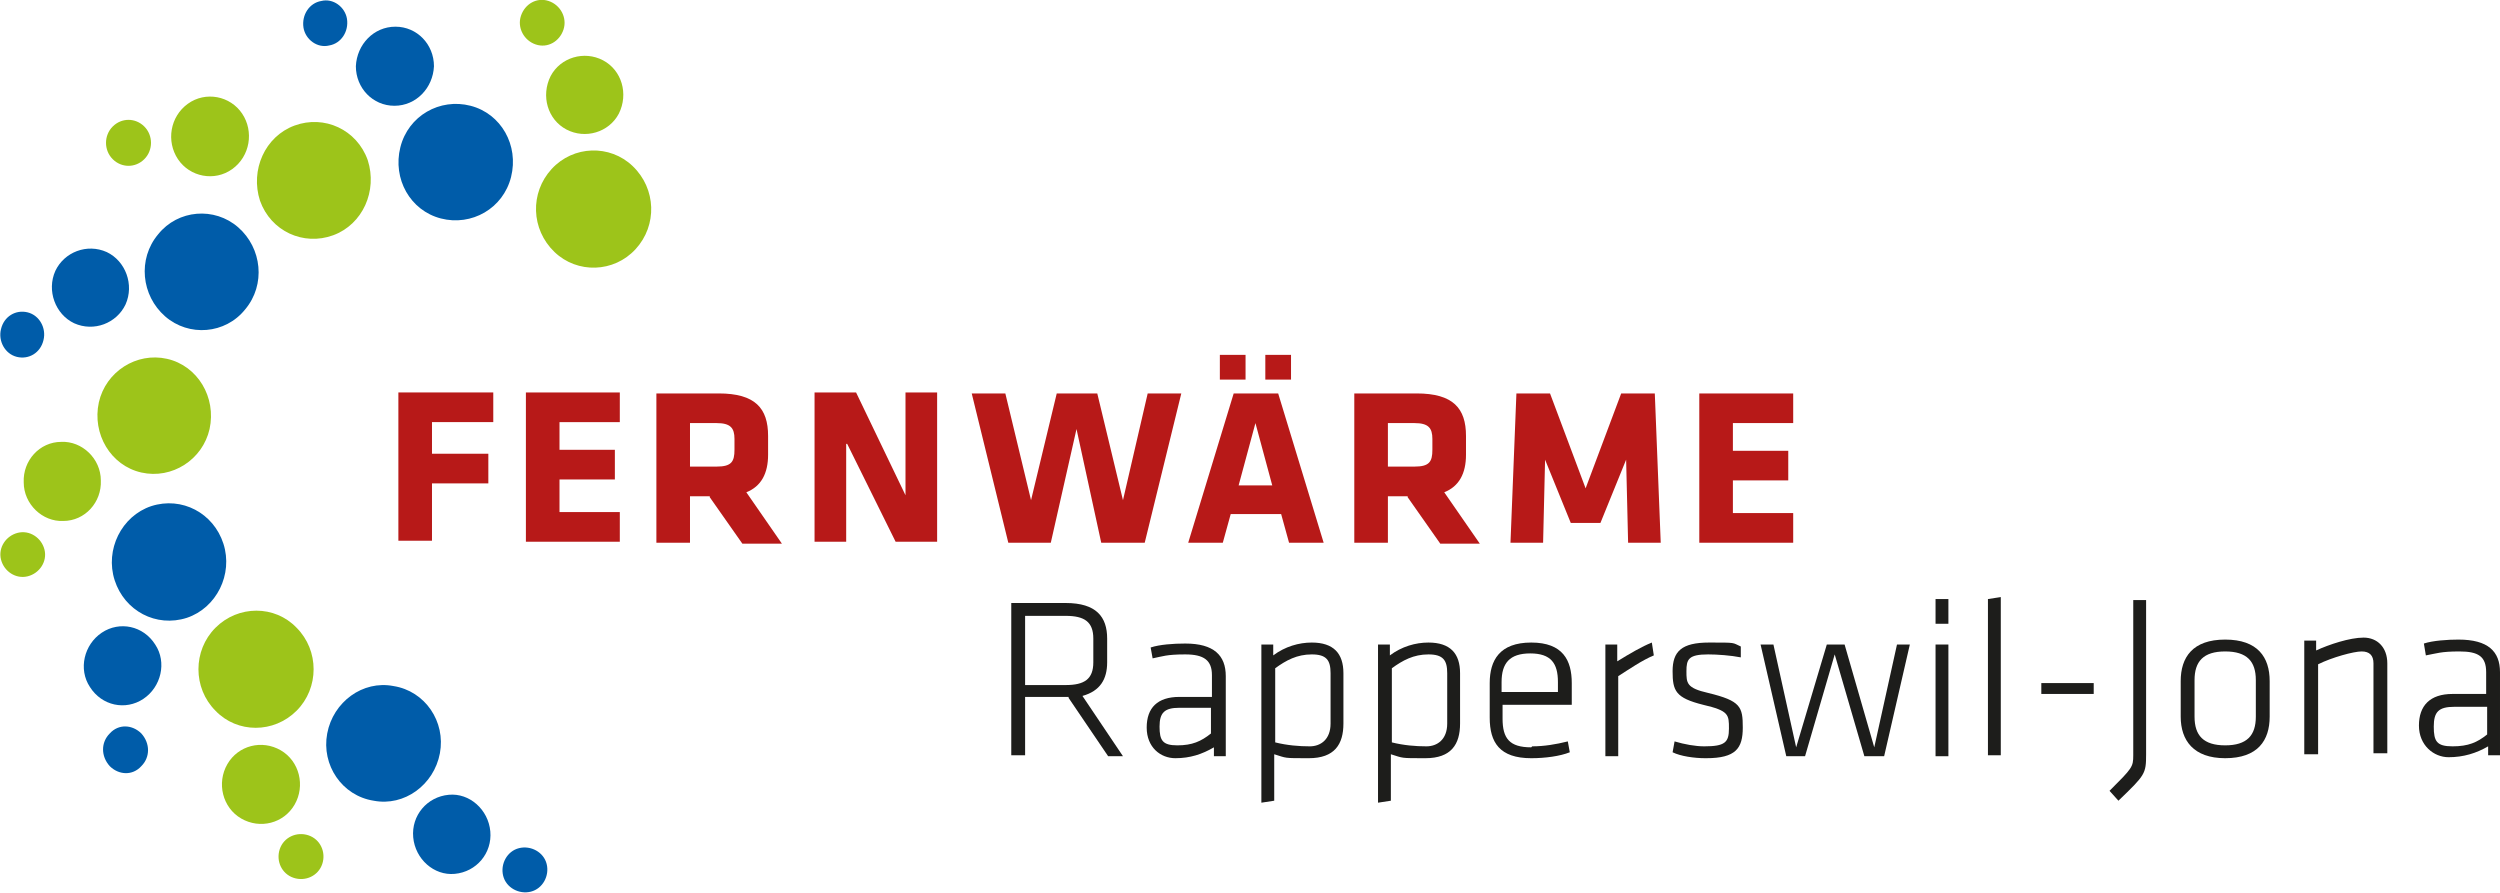 <?xml version="1.0" encoding="UTF-8"?>
<svg id="Ebene_1" data-name="Ebene 1" xmlns="http://www.w3.org/2000/svg" version="1.1" viewBox="0 0 252.9 90.3">
  <defs>
    <style>
      .cls-1 {
        fill: #005ca9;
      }

      .cls-1, .cls-2, .cls-3, .cls-4 {
        stroke-width: 0px;
      }

      .cls-2 {
        fill: #1d1d1b;
      }

      .cls-3 {
        fill: #b71918;
      }

      .cls-4 {
        fill: #9dc41a;
      }
    </style>
  </defs>
  <g id="Ebene_1-2" data-name="Ebene 1">
    <g>
      <path class="cls-1" d="M44.6,22.1c3.1.8,6.3-1,7.1-4.2.8-3.2-1-6.4-4.1-7.2s-6.3,1-7.1,4.2,1,6.4,4.1,7.2h0Z"/>
      <path class="cls-1" d="M43.9,6.7c0-2.2-1.7-4-3.9-4s-3.9,1.8-4,4c0,2.2,1.7,4,3.9,4s3.9-1.8,4-4h0Z"/>
      <path class="cls-1" d="M32.5.1c-1.2.2-2,1.4-1.8,2.7.2,1.2,1.4,2.1,2.6,1.8,1.2-.2,2-1.4,1.8-2.7-.2-1.2-1.4-2.1-2.6-1.8h0Z"/>
      <path class="cls-1" d="M24.1,23c-2.4-2.1-6.1-1.8-8.1.7-2.1,2.5-1.7,6.2.7,8.3,2.4,2.1,6.1,1.8,8.1-.7,2.1-2.5,1.7-6.2-.7-8.3h0Z"/>
      <path class="cls-1" d="M10.8,25.5c-2-.9-4.3,0-5.2,1.9-.9,2,0,4.4,1.9,5.3,2,.9,4.3,0,5.2-1.9.9-2,0-4.4-1.9-5.3h0Z"/>
      <path class="cls-1" d="M2.8,31.6c-1.2-.3-2.4.4-2.7,1.7-.3,1.2.4,2.5,1.6,2.8,1.2.3,2.4-.4,2.7-1.7.3-1.2-.4-2.5-1.6-2.8h0Z"/>
      <path class="cls-1" d="M15.3,51.2c-3,1-4.7,4.4-3.7,7.5s4.2,4.8,7.3,3.8c3-1,4.7-4.4,3.7-7.5s-4.2-4.8-7.3-3.8h0Z"/>
      <path class="cls-1" d="M14.5,70.7c1.8-1.2,2.4-3.7,1.2-5.5-1.2-1.9-3.6-2.4-5.4-1.2-1.8,1.2-2.4,3.7-1.2,5.5,1.2,1.9,3.6,2.4,5.4,1.2h0Z"/>
      <path class="cls-1" d="M14.3,74.2c-.9-.9-2.3-1-3.2,0-.9.9-.9,2.3,0,3.3.9.9,2.3,1,3.2,0,.9-.9.9-2.3,0-3.3h0Z"/>
      <path class="cls-1" d="M39.8,69.4c-3.1-.6-6.1,1.6-6.7,4.8-.6,3.2,1.5,6.3,4.7,6.8,3.1.6,6.1-1.6,6.7-4.8.6-3.2-1.5-6.3-4.7-6.8h0Z"/>
      <path class="cls-1" d="M45.4,80.4c-2.2.2-3.8,2.1-3.6,4.3.2,2.2,2.1,3.9,4.2,3.7,2.2-.2,3.8-2.1,3.6-4.3-.2-2.2-2.1-3.9-4.2-3.7h0Z"/>
      <path class="cls-1" d="M52.5,85.8c-1.2.3-1.9,1.6-1.6,2.8.3,1.2,1.6,1.9,2.8,1.6,1.2-.3,1.9-1.6,1.6-2.8-.3-1.2-1.6-1.9-2.8-1.6h0Z"/>
      <path class="cls-4" d="M33.7,23.8c3-1.1,4.5-4.5,3.5-7.6-1.1-3.1-4.4-4.6-7.4-3.5s-4.5,4.5-3.5,7.6c1.1,3.1,4.4,4.6,7.4,3.5h0Z"/>
      <path class="cls-4" d="M23.5,17.1c1.8-1.3,2.2-3.8,1-5.6s-3.7-2.3-5.5-1-2.2,3.8-1,5.6,3.7,2.3,5.5,1h0Z"/>
      <path class="cls-4" d="M11.4,16.1c.9.9,2.3.9,3.2,0,.9-.9.9-2.4,0-3.3-.9-.9-2.3-.9-3.2,0-.9.9-.9,2.4,0,3.3h0Z"/>
      <path class="cls-4" d="M16.9,36.3c-3.1-.7-6.2,1.3-6.9,4.4-.7,3.2,1.2,6.4,4.3,7.1,3.1.7,6.2-1.3,6.9-4.4.7-3.2-1.2-6.4-4.3-7.1h0Z"/>
      <path class="cls-4" d="M6.2,44.7c-2.2,0-3.9,1.9-3.8,4.1,0,2.2,1.9,4,4,3.9,2.2,0,3.9-1.9,3.8-4.1,0-2.2-1.9-4-4-3.9h0Z"/>
      <path class="cls-4" d="M1.8,53.9c-1.2.3-2,1.5-1.7,2.7s1.5,2,2.7,1.7,2-1.5,1.7-2.7-1.5-2-2.7-1.7h0Z"/>
      <path class="cls-4" d="M30,71.9c2.3-2.3,2.3-6.1,0-8.4-2.2-2.3-5.9-2.3-8.2,0s-2.3,6.1,0,8.4c2.2,2.3,5.9,2.3,8.2,0h0Z"/>
      <path class="cls-4" d="M28.4,75.9c-1.9-1.1-4.3-.5-5.4,1.4-1.1,1.9-.5,4.4,1.4,5.5s4.3.5,5.4-1.4c1.1-1.9.5-4.4-1.4-5.5h0Z"/>
      <path class="cls-4" d="M31.2,84.5c-1.2-.4-2.5.2-2.9,1.4-.4,1.2.2,2.5,1.4,2.9s2.5-.2,2.9-1.4c.4-1.2-.2-2.5-1.4-2.9h0Z"/>
      <g>
        <path class="cls-4" d="M64,16.8c-2.3-2.2-6-2.1-8.2.3-2.2,2.4-2.1,6.1.3,8.4,2.3,2.2,6,2.1,8.2-.3,2.2-2.4,2.1-6.1-.3-8.4h0Z"/>
        <path class="cls-4" d="M62.6,11.5c1-2,.3-4.4-1.6-5.4s-4.3-.3-5.3,1.6c-1,2-.3,4.4,1.6,5.4s4.3.3,5.3-1.6h0Z"/>
        <path class="cls-4" d="M55.5.1c-1.2-.4-2.4.3-2.8,1.5s.3,2.5,1.5,2.9,2.4-.3,2.8-1.5-.3-2.5-1.5-2.9h0Z"/>
      </g>
    </g>
  </g>
  <g id="Ebene_2" data-name="Ebene 2">
    <g>
      <path class="cls-3" d="M40.3,54.8v-15.1h9.6v3h-6.2v3.2h5.7v3h-5.7v5.8h-3.4Z"/>
      <path class="cls-3" d="M53.2,54.8v-15.1h9.5v3h-6.1v2.8h5.6v3h-5.6v3.3h6.1v3s-9.5,0-9.5,0Z"/>
      <path class="cls-3" d="M71.8,50.2h-2v4.7h-3.4v-15.1h6.3c3.7,0,5,1.5,5,4.3v1.9c0,1.9-.7,3.2-2.2,3.8l3.6,5.2h-4l-3.3-4.7h0ZM74.3,44.4c0-1.1-.4-1.6-1.8-1.6h-2.7v4.4h2.7c1.5,0,1.8-.5,1.8-1.7v-1.2h0Z"/>
      <path class="cls-3" d="M85.6,44.9v9.9h-3.2v-15.1h4.2l5,10.4v-10.4h3.2v15.1h-4.2l-4.9-9.9h0Z"/>
    </g>
    <g>
      <path class="cls-3" d="M115.7,54.9h-4.3l-2.5-11.5-2.6,11.5h-4.3l-3.7-15.1h3.4l2.6,10.8,2.6-10.8h4.1l2.6,10.8,2.5-10.8h3.4l-3.7,15.1h0Z"/>
      <path class="cls-3" d="M133.9,54.9h-3.5l-.8-2.9h-5.1l-.8,2.9h-3.5l4.6-15.1h4.5l4.6,15.1ZM123.4,38.4v-2.5h2.6v2.5h-2.6ZM125.2,49.1h3.5l-1.7-6.3-1.7,6.3h-.1ZM128,38.4v-2.5h2.6v2.5h-2.6Z"/>
      <path class="cls-3" d="M142.4,50.2h-2v4.7h-3.4v-15.1h6.3c3.7,0,5,1.5,5,4.3v1.9c0,1.9-.7,3.2-2.2,3.8l3.6,5.2h-4l-3.3-4.7h0ZM144.9,44.4c0-1.1-.4-1.6-1.8-1.6h-2.7v4.4h2.7c1.5,0,1.8-.5,1.8-1.7v-1.2h0Z"/>
      <path class="cls-3" d="M156.3,46.5l-.2,8.4h-3.3l.6-15.1h3.4l3.6,9.6,3.6-9.6h3.4l.6,15.1h-3.3l-.2-8.4-2.6,6.4h-3l-2.6-6.4Z"/>
      <path class="cls-3" d="M171.9,54.9v-15.1h9.5v3h-6.1v2.8h5.6v3h-5.6v3.3h6.1v3s-9.5,0-9.5,0Z"/>
    </g>
    <g>
      <g>
        <path class="cls-2" d="M217.1,60.7v15.6c0,2-.1,2.1-2.8,4.7l-.9-1c2.3-2.3,2.4-2.4,2.4-3.6v-15.7h1.4,0Z"/>
        <path class="cls-2" d="M225.1,76.7c-3.2,0-4.5-1.8-4.5-4.2v-3.6c0-2.4,1.2-4.2,4.5-4.2s4.5,1.8,4.5,4.2v3.6c0,2.4-1.2,4.2-4.5,4.2ZM228.2,68.8c0-1.9-.9-2.9-3.1-2.9s-3.1,1-3.1,2.9v3.7c0,1.9.9,2.9,3.1,2.9s3.1-1,3.1-2.9v-3.7Z"/>
        <path class="cls-2" d="M240.1,76.4v-9.3c0-.8-.4-1.2-1.2-1.2s-3,.6-4.4,1.3v9.1h-1.4v-11.5h1.2v1c1.3-.6,3.4-1.3,4.8-1.3s2.4,1,2.4,2.6v9.1h-1.4v.2Z"/>
        <path class="cls-2" d="M252.9,76.4h-1.2v-.9c-1.2.7-2.5,1.1-4,1.1s-3-1.2-3-3.2,1.1-3.2,3.4-3.2h3.4v-2.2c0-1.6-.8-2.1-2.7-2.1s-2.3.2-3.4.4l-.2-1.2c.9-.3,2.4-.4,3.5-.4,3,0,4.2,1.2,4.2,3.3v8.4h0ZM251.6,71.5h-3.3c-1.6,0-2.1.5-2.1,2s.3,2,1.9,2,2.5-.4,3.5-1.2v-2.8Z"/>
      </g>
      <g>
        <path class="cls-2" d="M108.1,70.5h-4.4v5.9h-1.4v-15.4h5.5c3.1,0,4.2,1.4,4.2,3.6v2.4c0,1.7-.7,2.9-2.5,3.4l4.1,6.1h-1.5l-4-5.9h0ZM107.8,62.3h-4.1v7h4.1c1.9,0,2.8-.6,2.8-2.3v-2.4c0-1.7-.9-2.3-2.8-2.3Z"/>
        <path class="cls-2" d="M124,76.5h-1.2v-.9c-1.2.7-2.4,1.1-3.9,1.1s-2.9-1.1-2.9-3.1,1.1-3.1,3.3-3.1h3.3v-2.2c0-1.5-.8-2.1-2.7-2.1s-2.3.2-3.3.4l-.2-1.1c.9-.3,2.3-.4,3.5-.4,2.9,0,4.1,1.2,4.1,3.3v8.2h0ZM122.6,71.6h-3.3c-1.5,0-2,.5-2,1.9s.3,1.9,1.8,1.9,2.4-.4,3.4-1.2v-2.7h.1Z"/>
        <path class="cls-2" d="M135.9,73.2c0,2.1-.9,3.5-3.5,3.5s-2.2,0-3.5-.4v4.7l-1.3.2v-16h1.2v1.1c1.2-.9,2.6-1.3,3.9-1.3,2.2,0,3.2,1.1,3.2,3.1v5.1h0ZM129,75.1c1.2.3,2.4.4,3.5.4s2.1-.7,2.1-2.3v-5.1c0-1.3-.4-1.9-1.9-1.9s-2.6.6-3.7,1.4v7.5h0Z"/>
        <path class="cls-2" d="M147.7,73.2c0,2.1-.9,3.5-3.5,3.5s-2.2,0-3.5-.4v4.7l-1.3.2v-16h1.2v1.1c1.2-.9,2.6-1.3,3.9-1.3,2.2,0,3.2,1.1,3.2,3.1v5.1h0ZM140.8,75.1c1.2.3,2.4.4,3.5.4s2.1-.7,2.1-2.3v-5.1c0-1.3-.4-1.9-1.9-1.9s-2.6.6-3.7,1.4v7.5h0Z"/>
        <path class="cls-2" d="M155,75.5c1.2,0,2.4-.2,3.6-.5l.2,1.1c-1,.4-2.5.6-3.9.6-3.2,0-4.2-1.6-4.2-4.1v-3.5c0-2.3,1-4.1,4.2-4.1s4.1,1.8,4.1,4.1v2.2h-7v1.4c0,2,.7,2.9,2.9,2.9h0ZM152,70h5.6v-1c0-1.9-.7-2.9-2.8-2.9s-2.9,1-2.9,2.9v1h0Z"/>
        <path class="cls-2" d="M167.3,66.3c-1.2.5-2.5,1.4-3.6,2.1v8.1h-1.3v-11.3h1.2v1.7c1.3-.8,2.5-1.5,3.5-1.9l.2,1.3h0Z"/>
        <path class="cls-2" d="M172.5,76.7c-1.1,0-2.5-.2-3.3-.6l.2-1.1c1,.3,2.1.5,3,.5,2.1,0,2.5-.4,2.5-1.8s0-1.8-2.6-2.4c-2.8-.7-3.1-1.4-3.1-3.4s.9-2.9,3.7-2.9,2.3,0,3.2.4v1.1c-1-.2-2.4-.3-3.3-.3-2,0-2.2.5-2.2,1.7s0,1.7,2.2,2.2c3.3.8,3.5,1.4,3.5,3.5s-.7,3.1-3.7,3.1h0Z"/>
        <path class="cls-2" d="M180.7,76.5l-2.6-11.3h1.3l2.3,10.4,3.1-10.4h1.8l3,10.4,2.3-10.4h1.3l-2.6,11.3h-2l-3-10.3-3,10.3h-2,0Z"/>
        <path class="cls-2" d="M195.8,63.1v-2.5h1.3v2.5h-1.3ZM195.8,76.5v-11.3h1.3v11.3h-1.3Z"/>
        <path class="cls-2" d="M201.1,76.5v-15.9l1.3-.2v16h-1.3Z"/>
      </g>
      <path class="cls-2" d="M206.5,69.1h5.3v1.1h-5.3v-1.1Z"/>
    </g>
  </g>
</svg>
